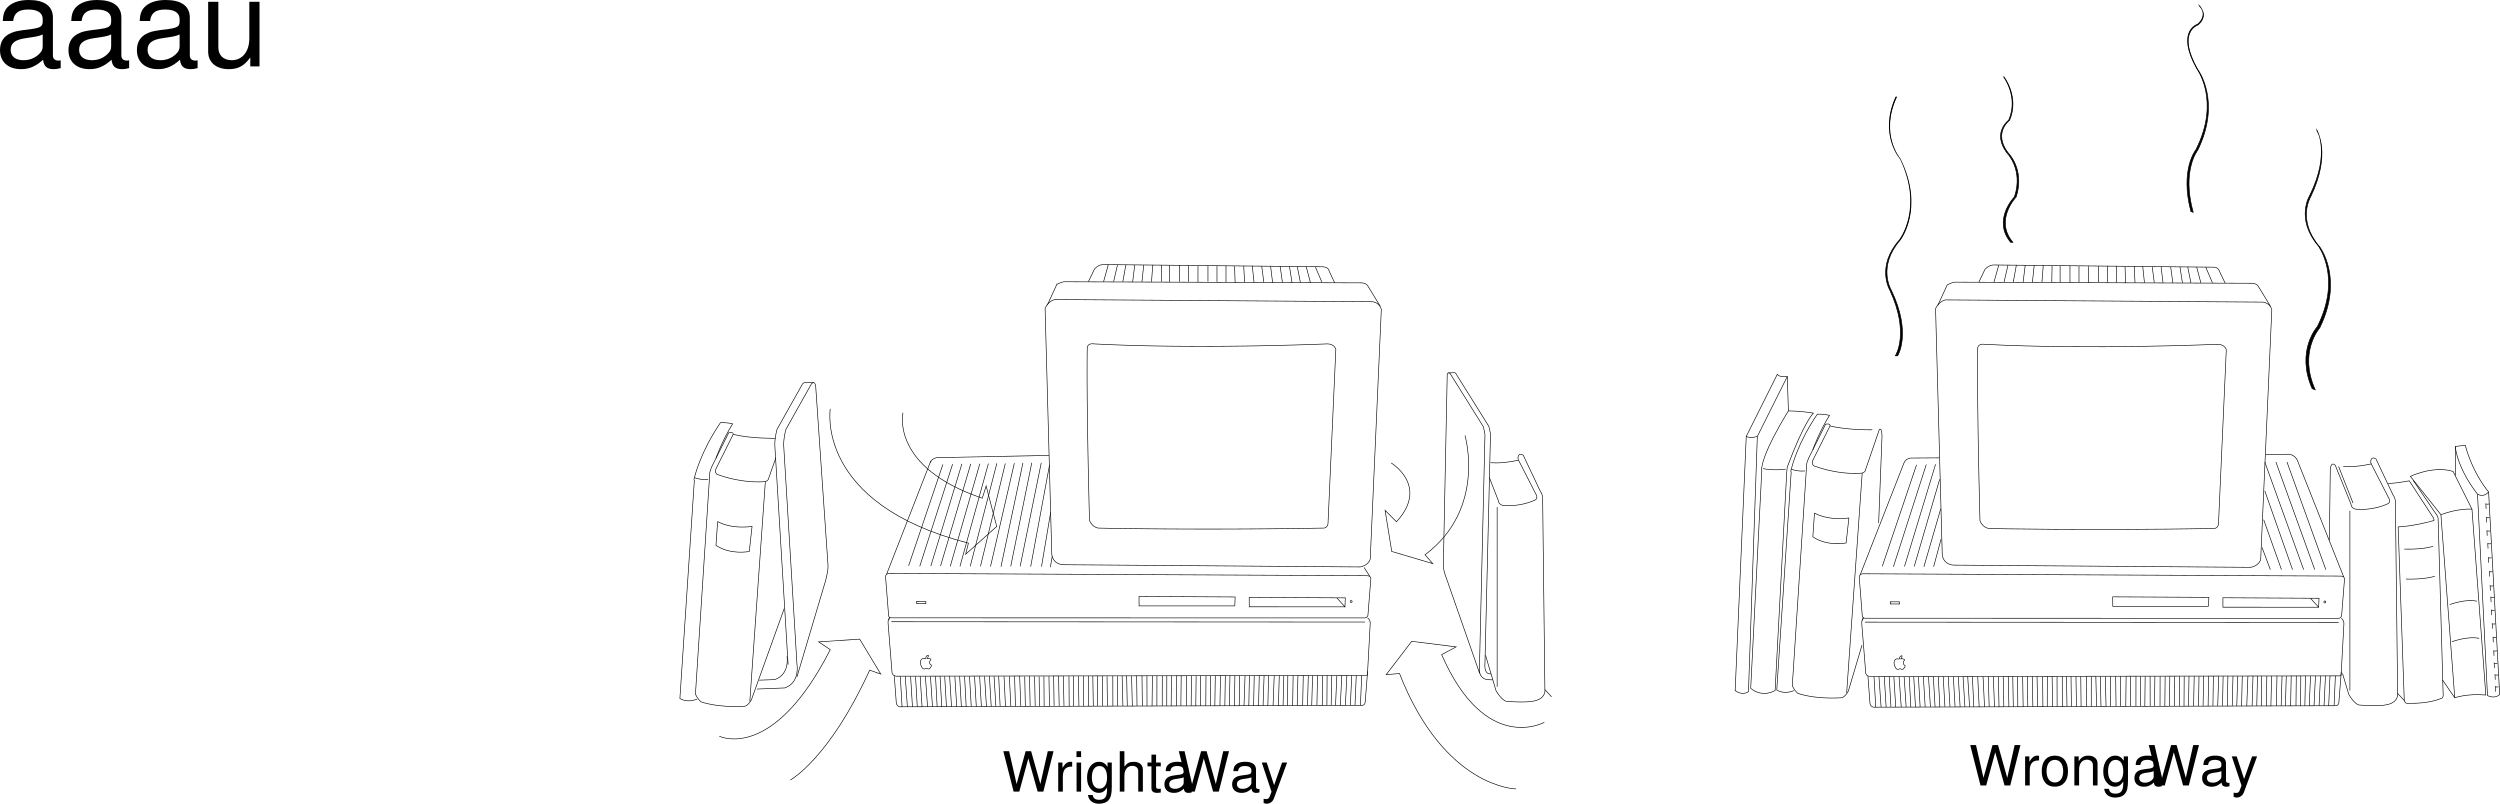 <svg xmlns="http://www.w3.org/2000/svg" xmlns:xlink="http://www.w3.org/1999/xlink" width="406.11" height="130.562"><defs><path id="a" d="M10.703-.984c-.187.046-.265.046-.36.046-.577 0-.905-.296-.905-.828v-6.156c0-1.86-1.36-2.86-3.938-2.86-1.547 0-2.766.438-3.484 1.22-.47.546-.672 1.14-.72 2.187h1.688c.141-1.281.891-1.86 2.454-1.86 1.515 0 2.343.547 2.343 1.547v.454c-.015.718-.375.968-1.734 1.156-2.36.297-2.734.375-3.36.64C1.454-4.921.845-4 .845-2.64.844-.734 2.156.453 4.28.453 5.594.453 6.656 0 7.844-1.078 7.954 0 8.484.453 9.562.453c.36 0 .579-.031 1.141-.172zM7.781-3.297c0 .563-.156.89-.656 1.36-.688.625-1.5.937-2.484.937-1.297 0-2.063-.625-2.063-1.688 0-1.093.719-1.656 2.516-1.906 1.781-.25 2.125-.328 2.687-.593zm0 0"/><path id="b" d="M9.64 0v-10.484H7.985v5.937C7.984-2.407 6.86-1 5.125-1c-1.328 0-2.172-.797-2.172-2.063v-7.421H1.297v8.078c0 1.75 1.297 2.86 3.344 2.86 1.546 0 2.515-.532 3.5-1.907V0Zm0 0"/><path id="c" d="M6.703 0 8.36-6.563h-.937L6.219-1.234l-1.5-5.329h-.89l-1.47 5.329-1.218-5.329H.203L1.875 0h.922l1.469-5.39L5.78 0Zm0 0"/><path id="d" d="M.625-4.719V0h.75v-2.453c.016-1.125.484-1.64 1.516-1.61v-.765c-.125-.016-.204-.016-.297-.016-.485 0-.844.282-1.281.985v-.86Zm0 0"/><path id="e" d="M1.344-4.719H.609V0h.735Zm0-1.843h-.75v.953h.75zm0 0"/><path id="f" d="M3.64-4.719v.688c-.374-.563-.796-.813-1.39-.813C1.11-4.844.312-3.78.312-2.28c0 .797.188 1.375.594 1.844.36.421.797.64 1.297.64.563 0 .969-.25 1.36-.844v.25c0 1.25-.344 1.72-1.282 1.72-.64 0-.969-.25-1.047-.782H.47c.078.86.765 1.422 1.797 1.422.687 0 1.265-.235 1.562-.61.36-.437.5-1.03.5-2.14v-3.94zm-1.312.563c.781 0 1.235.672 1.235 1.86 0 1.14-.454 1.812-1.235 1.812-.781 0-1.234-.672-1.234-1.844 0-1.14.453-1.828 1.234-1.828zm0 0"/><path id="g" d="M.625-6.563V0h.75v-2.594c0-.969.5-1.594 1.281-1.594.25 0 .485.063.672.204.203.156.297.39.297.718V0h.75v-3.563c0-.796-.563-1.28-1.484-1.28-.672 0-1.079.202-1.516.78v-2.5zm0 0"/><path id="h" d="M2.281-4.719h-.765v-1.297h-.75v1.297H.125v.61h.64v3.562c0 .5.329.75.907.75.203 0 .36-.016.61-.062v-.625c-.11.03-.204.03-.36.03-.313 0-.406-.093-.406-.421v-3.234h.765Zm0 0"/><path id="i" d="M4.813-.438a.641.641 0 0 1-.157.016c-.265 0-.406-.14-.406-.375v-2.765c0-.844-.61-1.282-1.781-1.282-.688 0-1.235.188-1.563.547-.219.234-.297.516-.328.969h.766c.062-.563.406-.828 1.11-.828.671 0 1.046.25 1.046.703v.187c-.016.329-.172.454-.781.532-1.063.14-1.219.171-1.516.28-.547.235-.828.657-.828 1.267 0 .859.594 1.39 1.547 1.39C2.516.203 3 0 3.532-.484c.046.484.28.687.765.687.172 0 .266-.016.516-.078ZM3.5-1.484c0 .25-.078.406-.297.609a1.585 1.585 0 0 1-1.11.422c-.593 0-.937-.281-.937-.75 0-.5.328-.75 1.14-.86.798-.109.954-.156 1.204-.265Zm0 0"/><path id="j" d="M3.484-4.719 2.188-1.047.984-4.719H.188L1.766.016l-.282.75c-.125.328-.28.453-.609.453-.125 0-.234-.016-.39-.047v.672c.156.078.312.125.5.125.25 0 .515-.094.703-.235.234-.171.375-.359.515-.75l2.094-5.703zm0 0"/><path id="k" d="M2.453-4.844c-1.344 0-2.125.938-2.125 2.516C.328-.734 1.11.203 2.453.203c1.328 0 2.14-.937 2.14-2.484 0-1.64-.78-2.563-2.14-2.563zm0 .688c.844 0 1.36.687 1.36 1.86 0 1.124-.532 1.812-1.36 1.812-.828 0-1.344-.688-1.344-1.844 0-1.14.516-1.828 1.344-1.828zm0 0"/><path id="l" d="M.625-4.719V0h.766v-2.594c0-.969.5-1.594 1.265-1.594.61 0 .985.36.985.922V0h.75v-3.563c0-.78-.594-1.28-1.5-1.28-.704 0-1.157.265-1.563.921v-.797Zm0 0"/></defs><path fill="none" stroke="#000" stroke-miterlimit="10" stroke-width=".1" d="m144.602 93.144 77.324.375c.832-.031.758.5.758.5l-.473 5.953c-.133.406-.488.403-.488.403l-76.79-.009c-.5.04-.578-.277-.578-.277l-.507-6.457c.086-.562.754-.488.754-.488zm.198 7.852 76.923.054m.437 7.996-.387 4.903c0 .586-.445.629-.445.629l-75.152.238m-2.153-21.543 7.18-18.395m70.391 17.309.976 1.527m-76.039 21.059-.281-4.898m1.148 4.929-.347-4.969m1.172 4.977-.301-4.945m1.082 4.925-.281-4.918m1.058 4.95-.304-4.965m1.195 4.926-.348-4.942m1.149 4.926-.325-4.898m1.082 4.882-.261-4.898m1.015 4.925-.277-4.917m1.035 4.902-.281-4.898m1.953 4.89-.305-4.875m-.543 4.891-.304-4.945m1.906 4.937-.281-4.922m1.063 4.907-.262-4.899m1.082 4.859-.278-4.855m1.102 4.93-.281-4.922m1.105 4.859-.281-4.851m1.105 4.882-.304-4.898m1.082 4.902-.301-4.918m1.75 4.934-.239-4.922m-.453 4.914-.3-4.922m1.859 4.914-.238-4.922m1.105 4.907-.234-4.899m.991 4.883-.148-4.898m1.016 4.902-.191-4.895m.926 4.926-.102-4.875m.883 4.86-.106-4.922m.926 4.949-.101-4.918m.816 4.879-.082-4.852m.816 4.813-.035-4.852m.902 4.883-.082-4.875m.836 4.813-.078-4.875m.903 4.925-.102-4.894m.883 4.86-.106-4.856m.95 4.859-.036-4.851m.75 4.882.008-4.898m.86 4.906-.082-4.875m.816 4.856-.016-4.871m.86 4.832-.012-4.848m.77 4.879-.079-4.875m.79 4.902-.055-4.918m1.637 4.91-.06-4.875m-.698 4.868-.078-4.875m1.726 4.82-.015-4.848m.773 4.903.008-4.852m.859 4.835-.125-4.898m.836 4.926-.101-4.922m.925 4.93-.125-4.898m.883 4.859-.058-4.898m.925 4.882-.058-4.875m.816 4.86-.015-4.875m.835 4.902.055-4.894m.727 4.878.008-4.875m.859 4.86.008-4.871m.726 4.879.012-4.875m.703 4.859.05-4.852m.817 4.836-.015-4.851m.726 4.832.055-4.852m.836 4.86.008-4.828m.773 4.878.05-4.87m.704 4.878.055-4.87m.722 4.855.012-4.875m.836 4.905.031-4.917m.704 4.855.03-4.828m.704 4.832.074-4.87m.75 4.878.098-4.871m.703 4.879.078-4.852m.656 4.836.098-4.898m.726 4.902.075-4.87m.703 4.854.078-4.87m.703 4.832.164-4.805m.613 4.855.098-4.87m.684 4.855.097-4.871m.703 4.855.118-4.848m.617 4.856.164-4.852m.613 4.86.121-4.875m.727 4.836.187-4.829m.68 4.879.14-4.894m.618 4.836.117-4.805m.617 4.832.031-4.851m.789 4.859.078-4.852m.661 4.856.117-4.848m.77 4.832.1-4.847m.68 4.855.141-4.851m.551 4.859.14-4.852m.704 4.833.097-4.848m.77 4.859.055-4.851m.702 4.832.032-4.872m.66 4.88.098-4.876m.613 4.856.211-4.801m.566 4.789.235-4.808m.59 4.789.234-4.801m.566 4.808.235-4.824m.523 4.832.207-4.828"/><path fill="none" stroke="#000" stroke-miterlimit="10" stroke-width=".1" d="m217.172 97.132 1.305 1.446.062-1.457-15.613-.086.004 1.535 15.547.008m1.011-.704c.086 0 .157-.07.157-.156 0-.09-.07-.16-.157-.16a.152.152 0 0 0-.156.156c0 .09.07.16.156.16zm-70.59.165 1.504.015-.011-.351-1.504-.012zm1.739 8.929s.203-.086.511.078c0 0 .157.078.008.188 0 0-.382.437.079.77 0 0 .058 0 .074.093 0 0 .027.152-.313.531 0 0-.144.094-.379-.02 0 0-.09-.093-.316.024 0 0-.16.117-.383-.039 0 0-.293-.187-.414-.941 0 0 0-.442.285-.617 0 0 .149-.157.48-.028.063.035.11-.05.11-.05.031-.465.332-.489.332-.489.117-.05.102.063.102.063-.059.3-.207.418-.207.418-.051.043.03.02.03.02zm49.945-8.543.063-1.453-15.614-.086.004 1.535 15.547.004m20.378-6.328-48.308-.363c-1.8-.18-1.8-1.8-1.8-1.8l-1.082-39.837c.542-1.262 1.62-1.441 1.62-1.441l51.555.36c1.262.179 1.442 1.26 1.442 1.26l-1.801 40.556c-.363 1.082-1.625 1.265-1.625 1.265zm0 0"/><path fill="none" stroke="#000" stroke-miterlimit="10" stroke-width=".1" d="M177.703 55.863c17.121.902 37.852 0 37.852 0 1.261 0 1.441.902 1.441.902l-1.262 28.117c0 .903-.718.903-.718.903-20.91.363-36.594 0-36.594 0-1.082-.18-1.442-1.262-1.442-1.262-.542-20.906-.359-28.117-.359-28.117.18-.723 1.082-.543 1.082-.543zm-7.57-6.309 1.531-3.332a3.866 3.866 0 0 1 1.172-.453l48.305.18c.812 0 1.082.543 1.082.543l1.984 3.242"/><path fill="none" stroke="#000" stroke-miterlimit="10" stroke-width=".1" d="m176.8 45.769.993-2.07c.742-.79 1.441-.723 1.441-.723l35.688.36c.992.09.992.722.992.722l.902 1.89m-3.152-2.613 1.078 2.524m-2.547-2.5.68 2.547m-2.141-2.614.516 2.614m-1.777-2.594.402 2.57m-1.915-2.59.36 2.614m-1.914-2.594.317 2.57m-1.758-2.59.336 2.567m-1.867-2.59.27 2.566m-1.669-2.589.137 2.613m-1.625-2.59.09 2.637m-1.485-2.684v2.613m-1.464-2.655v2.612m-1.465-2.66v2.614m-1.621-2.524v2.613m-1.536-2.655v2.612m-1.464-2.636v2.613m-1.598-2.637v2.684m-1.309-2.726-.043 2.679m-1.398-2.656-.203 2.68m-1.261-2.727-.294 2.75m-1.168-2.75-.34 2.75m-1.105-2.75-.496 2.726m-.856-2.769-.629 2.723m-.879-2.704-.765 2.75m-28.145 29.36c.36-.902 1.352-.813 1.352-.813l17.937-.359m-22.804 17.934 5.566-16.47m-3.762 16.559 5.34-16.605m-3.539 16.562 5.047-16.605m-3.469 16.605 4.91-16.605m-3.331 16.648 4.8-16.671m-3.222 16.671 4.617-16.695m-2.953 16.695 4.328-16.738m-2.66 16.738 4.035-16.718m-2.41 16.765 3.875-16.808m-2.165 16.808 3.56-16.855m-1.981 16.808 3.421-16.832m-1.89 16.832 3.426-16.808m-1.715 16.855 3.066-16.539m-1.308 16.539 1.488-8.832m-.047 8.922.293-1.734m-26.574 10.332c.086-.133.14-.285.164-.446m-.008.04.035-.06m77.637.102c.535.458.402 1.04.402 1.04l-.437 8.086c-.047.269-.203.222-.203.222l-76.442.125"/><path fill="none" stroke="#000" stroke-miterlimit="10" stroke-width=".1" d="M145.492 109.804c-.488-.05-.582-.5-.582-.5l-.644-8.039c-.047-.805.308-.945.308-.945"/><path fill="none" stroke="#000" stroke-miterlimit="10" stroke-width=".1" d="M146.176 114.816c-.582-.137-.582-.68-.582-.68l-.324-4.36m75.722 4.778.211-4.828m4.789-34.519s6.215 3.738.856 9.55L225 82.91l1.082 6.672 6.668 1.98-1.262-1.441c10.004-7.48 6.489-19.38 6.489-19.38m8.293 57.415s-11.63-.09-18.93-18.746l-2.16.18 4.144-5.41 7.211.902-2.344 1.261c7.122 16.313 16.672 10.996 16.672 10.996"/><path fill="none" stroke="#000" stroke-miterlimit="10" stroke-width=".1" d="m242.484 110.445-.902-.047s-1.262-.09-1.262-1.621l.903-38.125s0-.27-.27-1.352l-5.41-8.652c-.406-.246-.45.18-.45.18l-.632 31.093c.09.993.27 1.356.27 1.356l5.636 16.133"/><path fill="none" stroke="#000" stroke-miterlimit="10" stroke-width=".1" d="M241.223 107.695c-.18 2.074.988 1.758.988 1.758m-.988-1.758.898-37.086s0-.27-.27-1.352l-5.406-8.652c-.09-.047-.191-.102-.261-.063m-.911.04.91-.04"/><path fill="none" stroke="#000" stroke-miterlimit="10" stroke-width=".1" d="m241.313 106.433 1.71 5.77c.903 1.53 1.622 1.71 1.622 1.71 3.964.36 5.046-.18 5.046-.18 1.489-.538 1.266-1.71 1.266-1.71l-.363-31.004c0-.812-.36-1.172-.36-1.172l-2.793-5.902c-.902-.543-.859.539-.859.539l.094.27 2.926 5.722c.183.543-.18.723-.18.723-2.703 1.261-5.317.902-5.317.902-.722-.184-.722-.812-.722-.812l-1.442-3.696"/><path fill="none" stroke="#000" stroke-miterlimit="10" stroke-width=".1" d="M246.676 74.753c-2.887.633-4.555.407-4.555.407m1.082 7.21v29.2m8.832 1.625-1.078-1.172M134.871 66.417s-2.523 15.41 22.442 21.813l-.45 1.8 5.047-4.507-1.715-6.578-.629 1.984c-14.96-5.05-12.886-13.883-12.886-13.883m-18.297 59.664s6.308-3.421 12.887-17.843l1.804.633-3.426-5.68-6.668.449 1.891 1.262c-9.371 18.386-18.023 14.062-18.023 14.062"/><path fill="none" stroke="#000" stroke-miterlimit="10" stroke-width=".1" d="m122.977 111.933 4.503-.183c2.524-.899 1.985-3.786 1.985-3.786L127.3 72.277c0-1.262.363-2.524.363-2.524l4.145-7.39c.718-.723.718.719.718.719l1.985 28.84c0 1.265-.543 2.886-.543 2.886l-4.504 15.14"/><path fill="none" stroke="#000" stroke-miterlimit="10" stroke-width=".1" d="m123.336 110.488 2.523-.09c2.524-.898 1.985-3.785 1.985-3.785"/><path fill="none" stroke="#000" stroke-miterlimit="10" stroke-width=".1" d="m128.023 107.964-2.164-35.687c0-1.262.36-2.524.36-2.524l4.148-7.39c.188-.192.328-.23.434-.188l1.367-.039"/><path fill="none" stroke="#000" stroke-miterlimit="10" stroke-width=".1" d="m127.39 98.863-5.316 14.781c-.539.992-1.082 1.082-1.082 1.082-4.597.27-7.12-.723-7.12-.723-.63-.539-.9-1.261-.9-1.261l2.34-36.051c.274-.902.454-1.172.454-1.172l2.613-5.227c.812-.18.723.27.723.27l-2.797 5.59c-.27.629.18.902.18.902 4.417 1.621 7.843 1.172 7.843 1.172.54-.184.54-.543.54-.543l1.171-3.336m-1.711 3.879-2.523 35.688"/><path fill="none" stroke="#000" stroke-miterlimit="10" stroke-width=".1" d="m116.578 84.714-.273 3.875c2.433 1.621 5.41.993 5.41.993l.45-4.06c-3.696.454-5.587-.808-5.587-.808zm0 0"/><path fill="none" stroke="#000" stroke-miterlimit="10" stroke-width=".1" d="M113.242 113.554s-1.441.719-2.797-.09l2.348-35.421s-.184 0 .09-.72c0 0 .898-3.874 4.144-8.652 0 0 .903-.09 1.98.18-1.71 2.75-2.702 5.586-2.702 5.586"/><path fill="none" stroke="#000" stroke-miterlimit="10" stroke-width=".1" d="M112.793 77.593c1.258.45 2.25.27 2.25.27m4.059-7.301c2.972.723 6.847.633 6.847.633M302.77 93.207l77.324.375c.832-.032.758.503.758.503l-.473 5.954c-.133.402-.488.402-.488.402l-76.79-.012c-.5.043-.578-.273-.578-.273l-.507-6.457c.086-.567.754-.492.754-.492zm.203 7.855 76.918.055m.437 7.996-.387 4.902c0 .586-.441.625-.441.625l-75.156.242m-2.153-21.542 7.094-18.126m63.891-.48 5.207 13.105m0 .001 2.36 5.94m-76.04 21.06-.281-4.9m1.148 4.93-.347-4.968m1.167 4.972-.3-4.94m1.082 4.925-.281-4.922m1.059 4.953-.302-4.969m1.192 4.93-.348-4.945m1.148 4.929-.324-4.898m1.082 4.883-.257-4.899m1.015 4.926-.281-4.922m1.039 4.907-.281-4.899m1.949 4.891-.305-4.875m-.543 4.891-.3-4.946m1.906 4.934-.281-4.918m1.058 4.902-.258-4.898m1.082 4.859-.28-4.852m1.105 4.93-.282-4.922m1.106 4.86-.281-4.852m1.101 4.883-.3-4.903m1.081 4.907-.304-4.922m1.75 4.933-.235-4.918m-.457 4.915-.3-4.922m1.859 4.91-.234-4.918m1.105 4.902-.238-4.894m.992 4.879-.149-4.895m1.016 4.902-.191-4.898m.925 4.926-.101-4.871m.883 4.855-.102-4.918m.926 4.95-.106-4.923m.817 4.883-.082-4.851m.816 4.812-.035-4.851m.902 4.879-.078-4.872m.836 4.813-.078-4.875m.902 4.925-.101-4.898m.879 4.86-.102-4.852m.949 4.86-.039-4.852m.75 4.879.008-4.895m.86 4.903-.079-4.875m.813 4.859-.012-4.875m.86 4.836-.016-4.852m.77 4.879-.079-4.87m.793 4.902-.058-4.918m1.637 4.906-.055-4.871m-.699 4.867-.082-4.875m1.726 4.82-.012-4.851m.769 4.902.009-4.852m.859 4.836-.125-4.894m.84 4.926-.105-4.922m.929 4.926-.125-4.895m.879 4.856-.059-4.895m.926 4.879-.058-4.871m.816 4.855-.012-4.87m.836 4.902.055-4.895m.723 4.879.011-4.875m.86 4.859.008-4.875m.726 4.883.008-4.875m.703 4.856.055-4.852m.812 4.835-.011-4.85m.722 4.835.055-4.851m.836 4.859.012-4.828m.769 4.879.05-4.871m.708 4.879.05-4.875m.728 4.859.007-4.875m.84 4.902.027-4.918m.703 4.855.032-4.827m.703 4.836.078-4.871m.746 4.879.098-4.875m.703 4.878.078-4.847m.66 4.832.094-4.895m.726 4.903.078-4.871m.704 4.855.074-4.875m.703 4.836.164-4.805m.617 4.856.098-4.871m.68 4.855.097-4.871m.703 4.855.121-4.851m.614 4.855.164-4.847m.617 4.856.117-4.872m.727 4.836.187-4.828m.68 4.879.144-4.895m.614 4.832.12-4.804m.614 4.836.031-4.852m.793 4.855.074-4.847m.66 4.855.122-4.851m.769 4.836.098-4.848m.68 4.855.144-4.851m.547 4.855.14-4.847m.704 4.832.097-4.848m.774 4.856.05-4.852m.704 4.836.031-4.875m.66 4.879.098-4.871m.613 4.855.211-4.804m.57 4.788.23-4.804m.591 4.789.234-4.805m.57 4.813.23-4.828m.524 4.832.211-4.825"/><path fill="none" stroke="#000" stroke-miterlimit="10" stroke-width=".1" d="m375.34 97.199 1.308 1.441.063-1.453-15.613-.086.004 1.535 15.547.004m1.011-.7c.086 0 .152-.07.152-.16a.16.16 0 0 0-.156-.16.158.158 0 0 0-.156.16c0 .087.07.16.16.16zm-70.59.165 1.5.012-.011-.348-1.5-.012zm1.739 8.925s.199-.081.507.083c0 0 .16.078.012.187 0 0-.387.438.074.77 0 0 .059 0 .075.093 0 0 .027.153-.313.532 0 0-.145.09-.375-.02 0 0-.094-.097-.32.02 0 0-.157.117-.383-.035 0 0-.293-.188-.41-.942 0 0-.004-.441.281-.617 0 0 .148-.16.484-.031.059.035.11-.047.11-.047.03-.465.332-.488.332-.488.117-.051.097.058.097.058-.054.305-.207.422-.207.422-.05.043.036.016.036.016zm49.945-8.538.059-1.453-15.614-.086.008 1.535 15.547.004m10.036-48.715c.202.293.25.562.25.562l-1.048 23.528m0 0-.758 17.03c-.359 1.083-1.62 1.263-1.62 1.263l-48.31-.36c-1.8-.18-1.8-1.804-1.8-1.804l-1.082-39.836c.539-1.262 1.621-1.442 1.621-1.442l51.55.36c.634.09.993.406 1.196.699"/><path fill="none" stroke="#000" stroke-miterlimit="10" stroke-width=".1" d="M322.352 55.93c17.125.902 37.855 0 37.855 0 1.258 0 1.441.902 1.441.902l-1.261 28.117c0 .902-.723.902-.723.902-20.91.36-36.59 0-36.59 0-1.082-.18-1.441-1.262-1.441-1.262-.543-20.91-.363-28.12-.363-28.12.18-.72 1.082-.54 1.082-.54zm-7.571-6.31 1.531-3.335c.633-.36 1.172-.45 1.172-.45L361.47 46"/><path fill="none" stroke="#000" stroke-miterlimit="10" stroke-width=".1" d="m361.469 46 4.324.015c.812 0 1.082.543 1.082.543l1.957 3.2m-47.382-3.923.991-2.074c.743-.789 1.442-.719 1.442-.719l35.691.36c.793-.067.992.719.992.719l.903 1.878m-3.156-2.597 1.082 2.523m-2.547-2.504.675 2.551m-2.14-2.617.52 2.617m-1.782-2.594.406 2.57m-1.917-2.593.363 2.617m-1.914-2.594.312 2.57m-1.754-2.593.336 2.57m-1.871-2.593.27 2.57m-1.664-2.59.132 2.613m-1.62-2.593.089 2.64m-1.489-2.683v2.613m-1.464-2.66v2.617m-1.461-2.66v2.613m-1.625-2.523v2.613m-1.531-2.66v2.617m-1.465-2.637v2.613m-1.602-2.636v2.68m-1.304-2.727-.047 2.683m-1.395-2.66-.203 2.684m-1.262-2.727-.293 2.746m-1.171-2.746-.34 2.746m-1.102-2.746-.496 2.727m-.855-2.774-.633 2.727m-.879-2.703-.766 2.75m-14.621 29.355c.36-.898 1.352-.808 1.352-.808l4.41-.031m53.039-.508 3.601-.078M305.77 91.98l5.562-16.473M307.57 92.07l5.34-16.606m-3.535 16.559 5.047-16.606m-3.469 16.606 4.137-14.176m-2.563 14.223 2.743-9.45m-1.165 9.45 1.211-4.492m-12.804 13.226c.086-.137.14-.285.164-.449m-.004.043.035-.059m77.633.101c.535.454.406 1.04.406 1.04l-.441 8.082c-.043.27-.203.227-.203.227l-76.442.125"/><path fill="none" stroke="#000" stroke-miterlimit="10" stroke-width=".1" d="M303.66 109.867c-.488-.047-.578-.5-.578-.5l-.648-8.04c-.043-.8.312-.945.312-.945"/><path fill="none" stroke="#000" stroke-miterlimit="10" stroke-width=".1" d="M304.344 114.882a.733.733 0 0 1-.582-.683l-.324-4.356m75.722 4.774.211-4.825m19.481-37.269 1.62-.184c1.262 4.688 3.786 7.57 3.786 7.57-.813.993-1.801.364-1.801.364-3.426-4.418-3.605-7.75-3.605-7.75zm0 0"/><path fill="none" stroke="#000" stroke-miterlimit="10" stroke-width=".1" d="m404.258 79.91 1.8 32.898c-.808.809-1.98.18-1.98.18l-1.621-32.715"/><path fill="none" stroke="#000" stroke-miterlimit="10" stroke-width=".1" d="m403.852 82.66-.047-.809c.273.133.543 0 .543 0m-.407 3.016-.043-.809c.27.133.54 0 .54 0m-.407 2.972-.043-.808c.27.133.54 0 .54 0m-.36 2.883-.047-.813c.27.137.543 0 .543 0m-.406 3.11-.047-.813c.27.137.543 0 .543 0m-.316 3.067-.047-.813c.273.137.543 0 .543 0m-.384 3.11-.046-.809c.27.133.543 0 .543 0m-.383 2.656-.047-.808c.27.133.543 0 .543 0m-.406 2.925-.047-.808c.27.133.543 0 .543 0m-.363 3.019-.043-.812c.27.137.539 0 .539 0m-.36 3.019-.046-.812c.273.137.543 0 .543 0m-.383 3-.047-.813c.27.137.543 0 .543 0m-.43 2.817-.043-.813c.27.137.54 0 .54 0m-.36 2.703-.047-.808c.27.133.543 0 .543 0m-.453 2.746-.043-.809c.27.137.539 0 .539 0m-2.074 1.352c-3.063-.27-5.047.45-5.047.45l-2.25-29.743c2.883-1.078 5.047-.898 5.047-.898zm0 0"/><path fill="none" stroke="#000" stroke-miterlimit="10" stroke-width=".1" d="m401.555 82.707-3.067-6.13c-3.242-.992-6.937.81-6.937.81l4.957 6.218m2.344-11.082v4.773m-18.329 32.094 1.024 3.418c.898 1.531 1.621 1.711 1.621 1.711 3.965.36 5.047-.18 5.047-.18 1.488-.539 1.262-1.71 1.262-1.71l-.36-31.005c0-.812-.363-1.171-.363-1.171l-2.793-5.907c-.902-.539-.856.543-.856.543l.09.27 2.93 5.723c.18.543-.18.722-.18.722-2.703 1.262-5.316.903-5.316.903-.723-.18-.723-.813-.723-.813l-2.554-6.305c-.723-.718-.813.633-.813.633l-.148 11.547"/><path fill="none" stroke="#000" stroke-miterlimit="10" stroke-width=".1" d="M385.195 75.359c-2.882.633-4.55.406-4.55.406m1.082 7.211v29.2m6.218-33.618c1.621-.09 3.426-.45 3.426-.45l3.852 5.903c.222.227.156.543.156.543-3.512.988-5.813 1.035-5.813 1.035l.993 28.211c.132.606.718.45.718.45 3.426.09 5.32-.813 5.32-.813.383 0 .27-.898.27-.898l-.812-28.391c-.114-.453-.45-.813-.45-.813L392 78.02"/><path fill="none" stroke="#000" stroke-miterlimit="10" stroke-width=".1" d="M390.828 94.062c3.156.09 4.688-.453 4.688-.453m-4.957-4.414c3.152.09 4.687-.453 4.687-.453m2.704 9.465c2.882-.993 4.413-.54 4.413-.54m-4.054 6.579c2.882-.993 4.418-.543 4.418-.543m-3.969 9.644-1.98-2.883m-6.219 3.336-1.082-1.172m-107.61-.453 1.801-41.277c.723.36 1.8 0 1.8 0l-1.44 41.457c-1.083.723-2.16-.18-2.16-.18zm1.801-41.277 5.047-10.094c.36.543 1.62.36 1.62.36l-4.866 9.734m17.004 33.894-2.223 7.473c-.54.992-1.078 1.082-1.078 1.082-4.598.27-7.121-.719-7.121-.719a3.465 3.465 0 0 1-.903-1.261l2.344-36.051c.27-.902.45-1.172.45-1.172l2.613-5.227c.812-.183.722.27.722.27l-2.793 5.586c-.27.633.18.902.18.902 4.418 1.621 7.84 1.172 7.84 1.172.543-.18.543-.539.543-.539l2.219-6.484c.453-.54.453 1.082.453 1.082l-.543 14.058m-2.672-8.117-2.524 35.692"/><path fill="none" stroke="#000" stroke-miterlimit="10" stroke-width=".1" d="m294.754 83.335-.27 3.875c2.434 1.622 5.407.993 5.407.993l.449-4.055c-3.695.45-5.586-.813-5.586-.813zm-4.238-16.582c-4.145 6.715-4.282 9.012-4.282 9.012-.18.406-.043.676-.043.676l-1.8 35.375c1.98 1.621 3.964.36 3.964.36l1.891-35.509c.09-.992.09-.812.09-.812 2.797-7.48 4.238-8.742 4.238-8.742-2.074-.36-4.058-.36-4.058-.36zm0 0"/><path fill="none" stroke="#000" stroke-miterlimit="10" stroke-width=".1" d="M286.371 76.124c1.805.364 3.695.09 3.695.09m1.352 35.961s-1.441.723-2.793-.09l2.344-35.417s-.18 0 .09-.723c0 0 .902-3.875 4.144-8.652 0 0 .902-.09 1.984.183-1.714 2.746-2.703 5.586-2.703 5.586"/><path fill="none" stroke="#000" stroke-miterlimit="10" stroke-width=".1" d="M290.969 76.214c1.261.453 2.254.274 2.254.274m4.054-7.301c2.973.719 6.852.629 6.852.629m-13.793-8.652.18 5.59m87.3 25.781-6.308-17.485m4.508 17.485-6.309-17.485m4.508 17.485-6.313-17.485m4.508 17.485-4.508-12.797m2.708 12.797-2.887-8.11m1.082 8.11-1.352-3.606m4.235-15.14a1.696 1.696 0 0 1 1.488.945m6.714 1.039 2.344 5.95"/><path d="M376.344 21.09s2.297 3.675-1.137 10.648c0 0-2.379 3.77 1.371 8.191 0 0 3.887 5.153-.144 13.137 0 0-3.547 3.906-.84 10.066l.508.196c-2.774-6.133.73-10.075.73-10.075 3.941-8.027 0-13.14 0-13.14-3.797-4.38-1.46-8.176-1.46-8.176 3.355-7.008 1.019-10.656 1.019-10.656l-.047-.192"/><path fill="none" stroke="#000" stroke-miterlimit="10" stroke-width=".1" d="M376.344 21.09s2.297 3.675-1.137 10.648c0 0-2.379 3.77 1.371 8.191 0 0 3.887 5.153-.144 13.137 0 0-3.547 3.906-.84 10.066l.508.196c-2.774-6.133.73-10.075.73-10.075 3.941-8.027 0-13.14 0-13.14-3.797-4.38-1.46-8.176-1.46-8.176 3.355-7.008 1.019-10.656 1.019-10.656zm0 0"/><path d="M355.898 34.363c-1.82-6.864.825-10.067.825-10.067 4.023-7.992.129-13.136.129-13.136-3.457-6.2.16-7.243.16-7.243 1.816-1.605.207-3.062.207-3.062l.05.113s1.622 1.442-.18 3.063c0 0-3.605 1.082-.085 7.242 0 0 3.941 5.11 0 13.14 0 0-2.617 3.231-.73 10.075l-.376-.125"/><path fill="none" stroke="#000" stroke-miterlimit="10" stroke-width=".1" d="M355.898 34.363c-1.82-6.863.825-10.067.825-10.067 4.023-7.992.129-13.136.129-13.136-3.457-6.2.16-7.243.16-7.243 1.816-1.605.207-3.062.207-3.062l.05.113s1.622 1.442-.18 3.063c0 0-3.605 1.082-.085 7.242 0 0 3.941 5.11 0 13.14 0 0-2.617 3.231-.73 10.075zm0 0"/><path d="M326.613 39.363c-3.027-3.64.621-7.387.621-7.387 1.493-4.488-1.27-7.191-1.27-7.191-2.398-3.301.329-5.254.329-5.254 1.66-3.77-.824-7.043-.824-7.043l.078.015s2.52 3.243.898 7.032c0 0-2.703 1.98-.265 5.257 0 0 2.789 2.672 1.347 7.18 0 0-3.605 3.781-.539 7.39h-.375"/><path fill="none" stroke="#000" stroke-miterlimit="10" stroke-width=".1" d="M326.613 39.363c-3.027-3.64.621-7.387.621-7.387 1.493-4.488-1.27-7.191-1.27-7.191-2.398-3.301.329-5.254.329-5.254 1.66-3.77-.824-7.043-.824-7.043l.078.015s2.52 3.243.898 7.032c0 0-2.703 1.98-.265 5.257 0 0 2.789 2.672 1.347 7.18 0 0-3.605 3.781-.539 7.39zm0 0"/><path d="M307.883 57.804s2.379-3.62-.895-10.672c0 0-2.293-3.824 1.559-8.156 0 0 4-5.062.156-13.14 0 0-3.457-3.985-.61-10.083h-.128c-2.774 6.133.73 10.075.73 10.075 3.942 8.03 0 13.14 0 13.14-3.797 4.38-1.46 8.176-1.46 8.176 3.359 7.008 1.023 10.66 1.023 10.66h-.375"/><path fill="none" stroke="#000" stroke-miterlimit="10" stroke-width=".1" d="M307.883 57.804s2.379-3.62-.895-10.672c0 0-2.293-3.824 1.559-8.156 0 0 4-5.062.156-13.14 0 0-3.457-3.985-.61-10.083h-.128c-2.774 6.133.73 10.075.73 10.075 3.942 8.03 0 13.14 0 13.14-3.797 4.38-1.46 8.176-1.46 8.176 3.359 7.008 1.023 10.66 1.023 10.66zm0 0"/><g transform="translate(-11.219 -7.407)"><use xlink:href="#a" width="100%" height="100%" x="10.375" y="18.188"/><use xlink:href="#a" width="100%" height="100%" x="21.495" y="18.188"/><use xlink:href="#a" width="100%" height="100%" x="32.615" y="18.188"/><use xlink:href="#b" width="100%" height="100%" x="43.735" y="18.188"/></g><g transform="translate(-11.219 -7.407)"><use xlink:href="#c" width="100%" height="100%" x="174" y="136"/><use xlink:href="#d" width="100%" height="100%" x="182.496" y="136"/><use xlink:href="#e" width="100%" height="100%" x="185.493" y="136"/><use xlink:href="#f" width="100%" height="100%" x="187.491" y="136"/><use xlink:href="#g" width="100%" height="100%" x="192.495" y="136"/><use xlink:href="#h" width="100%" height="100%" x="197.499" y="136"/><use xlink:href="#i" width="100%" height="100%" x="200.001" y="136"/><use xlink:href="#c" width="100%" height="100%" x="202.503" y="136"/><use xlink:href="#i" width="100%" height="100%" x="210.999" y="136"/><use xlink:href="#j" width="100%" height="100%" x="216.003" y="136"/></g><g transform="translate(-11.219 -7.407)"><use xlink:href="#c" width="100%" height="100%" x="331.066" y="135"/><use xlink:href="#d" width="100%" height="100%" x="339.562" y="135"/><use xlink:href="#k" width="100%" height="100%" x="342.559" y="135"/><use xlink:href="#l" width="100%" height="100%" x="347.563" y="135"/><use xlink:href="#f" width="100%" height="100%" x="352.567" y="135"/><use xlink:href="#i" width="100%" height="100%" x="357.571" y="135"/><use xlink:href="#c" width="100%" height="100%" x="360.073" y="135"/><use xlink:href="#i" width="100%" height="100%" x="368.569" y="135"/><use xlink:href="#j" width="100%" height="100%" x="373.573" y="135"/></g></svg>
